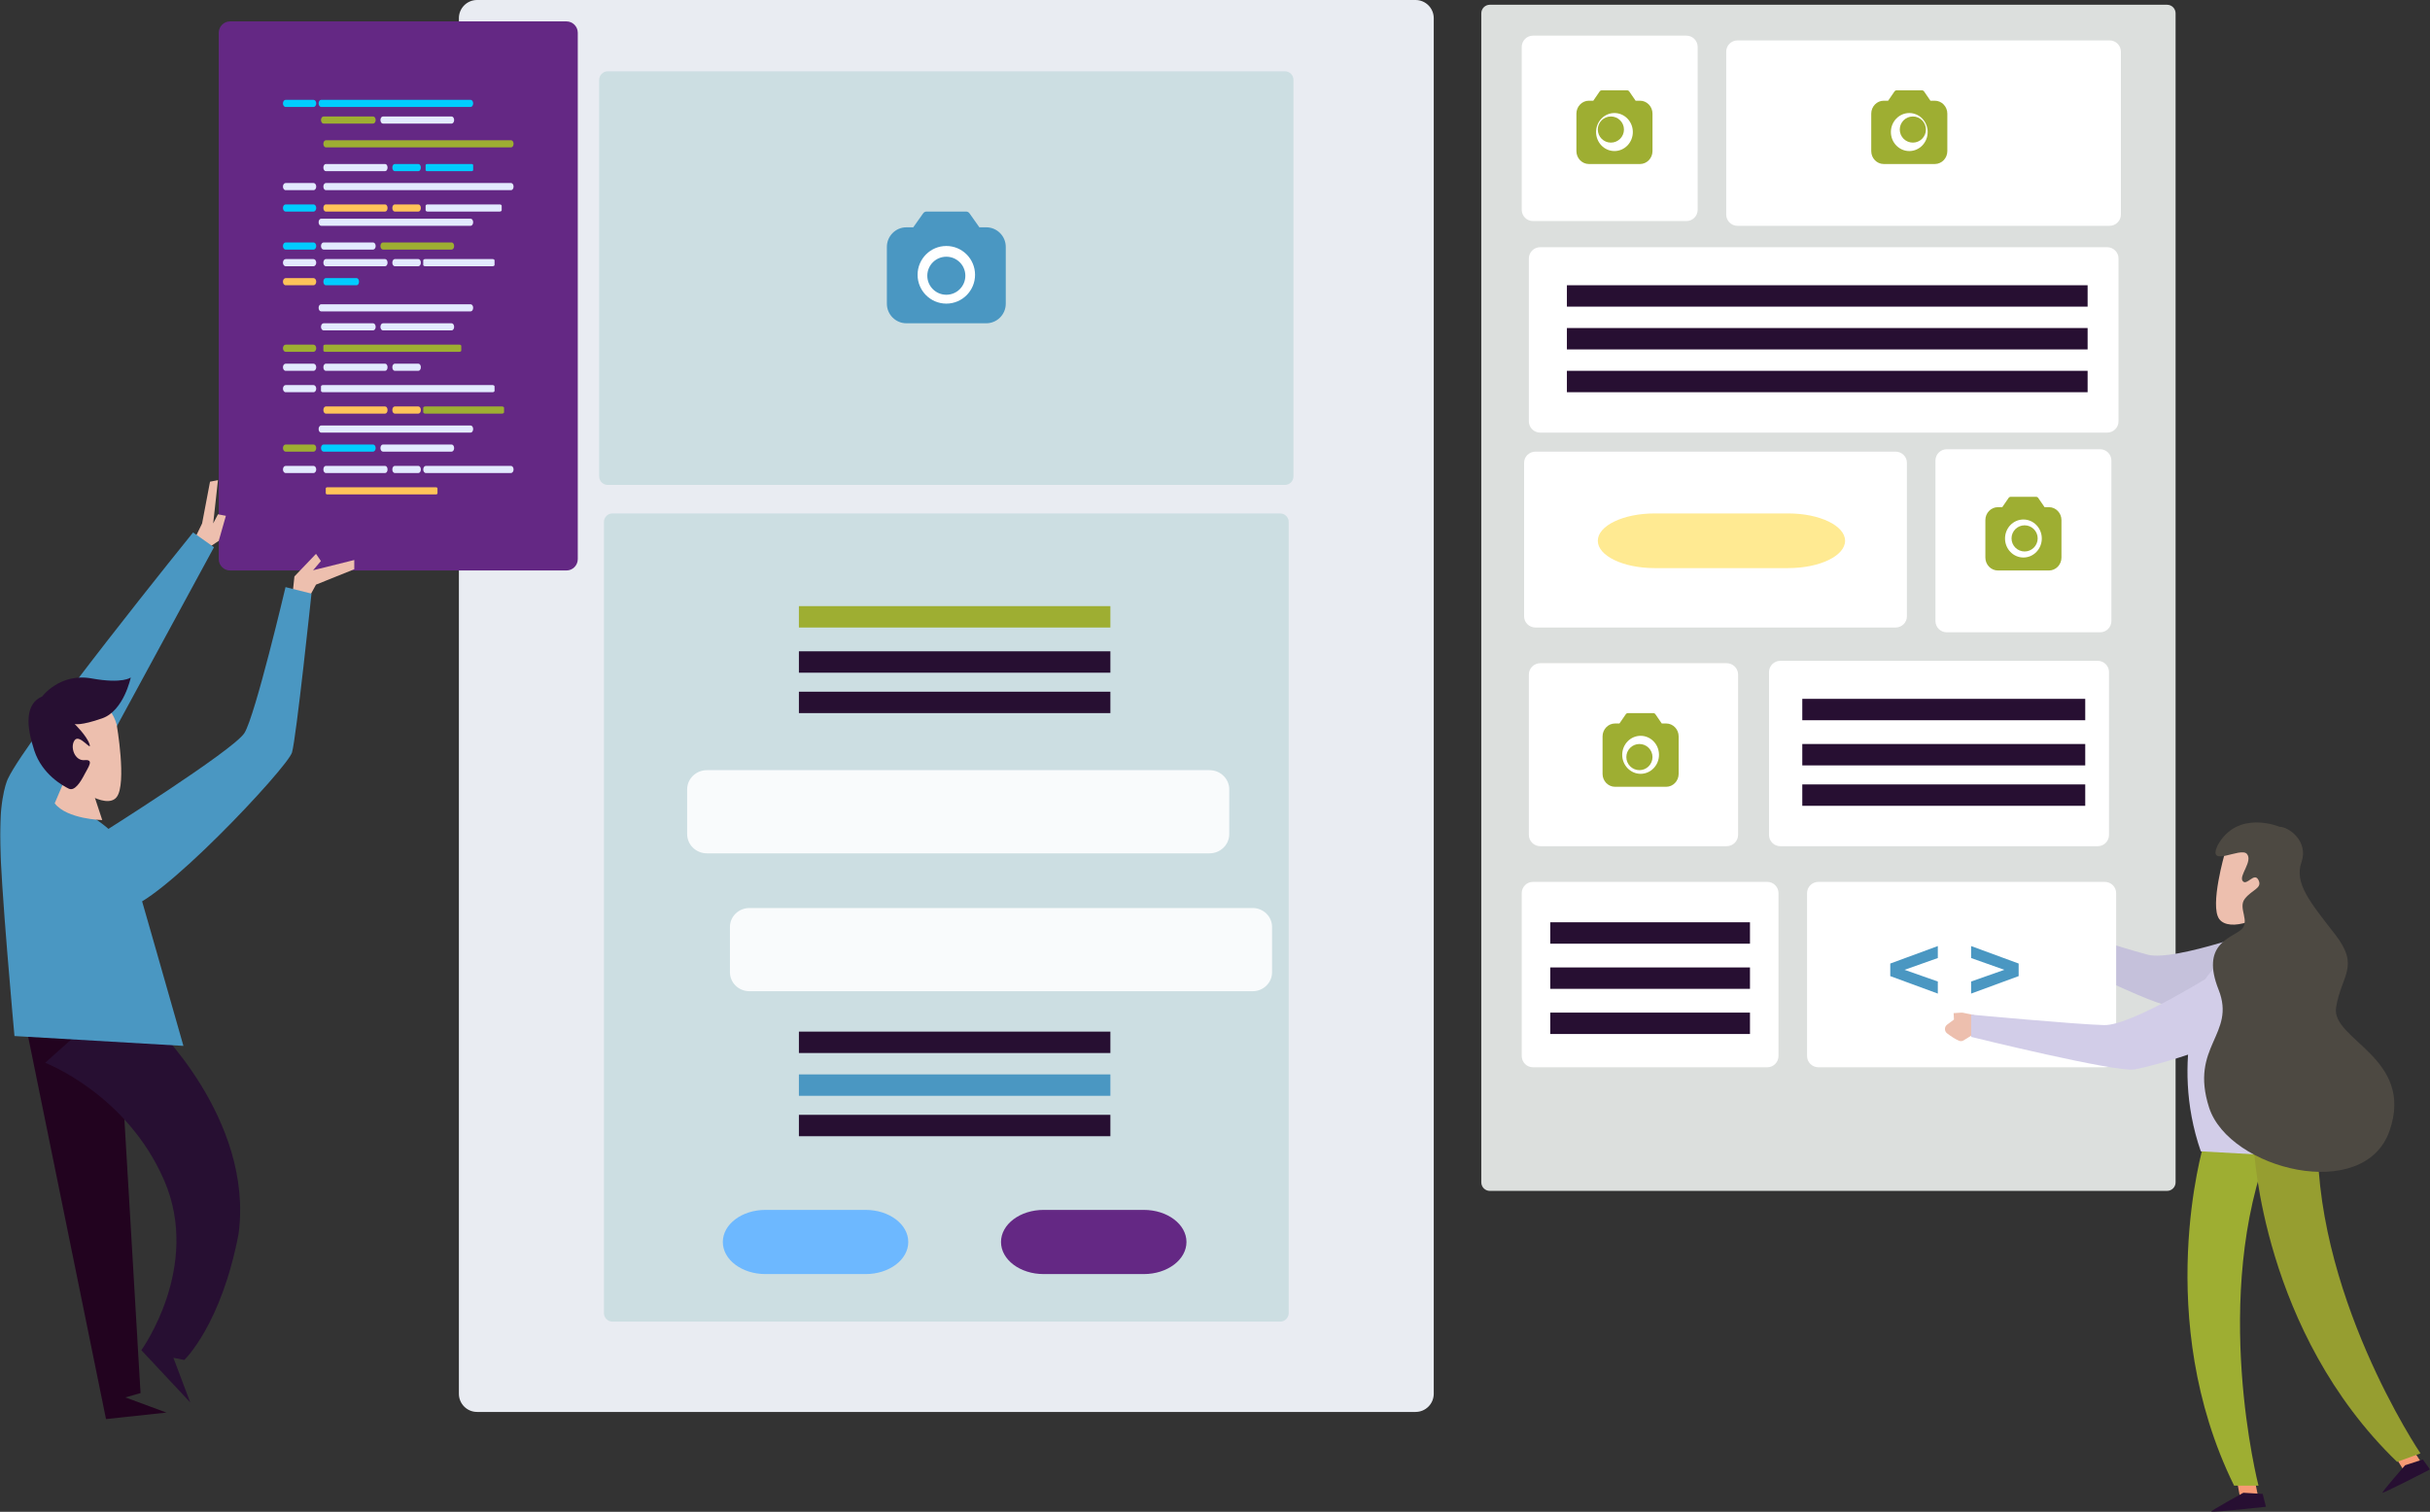 <svg xmlns="http://www.w3.org/2000/svg" xmlns:xlink="http://www.w3.org/1999/xlink" width="1022" height="636" viewBox="0 0 1022 636">
  <rect x="0" y="0" width="1022" height="636" fill="#333333" stroke="none"/>
  <defs>
    <polygon id="modelli2-a" points="0 637 1022 637 1022 0 0 0"/>
  </defs>
  <g fill="none" fill-rule="evenodd">
    <path fill="#E9ECF2" d="M595.356,594 L200.647,594 C196.422,594 193,590.579 193,586.354 L193,7.646 C193,3.423 196.422,0 200.647,0 L595.356,0 C599.575,0 603,3.423 603,7.646 L603,586.354 C603,590.579 599.575,594 595.356,594"/>
    <path fill="#CCDEE2" d="M544 33.608L544 200.392C544 202.385 542.39 204 540.405 204L255.592 204C253.608 204 252 202.385 252 200.392L252 33.608C252 31.615 253.608 30 255.592 30L540.405 30C542.39 30 544 31.615 544 33.608M257.597 216L538.403 216C540.39 216 542 217.607 542 219.591L542 552.409C542 554.393 540.39 556 538.403 556L257.597 556C255.61 556 254 554.393 254 552.409L254 219.591C254 217.607 255.61 216 257.597 216"/>
    <path fill="#6DB8FF" d="M364.066,536 L321.934,536 C312.028,536 304,529.957 304,522.5 C304,515.043 312.028,509 321.934,509 L364.066,509 C373.969,509 382,515.043 382,522.5 C382,529.957 373.969,536 364.066,536"/>
    <path fill="#642884" d="M481.066,536 L438.934,536 C429.028,536 421,529.957 421,522.5 C421,515.043 429.028,509 438.934,509 L481.066,509 C490.969,509 499,515.043 499,522.5 C499,529.957 490.969,536 481.066,536"/>
    <path fill="#F9FBFC" d="M508.678,359 L297.322,359 C292.726,359 289,355.369 289,350.893 L289,332.11 C289,327.631 292.726,324 297.322,324 L508.678,324 C513.274,324 517,327.631 517,332.11 L517,350.893 C517,355.369 513.274,359 508.678,359"/>
    <mask id="modelli2-b" fill="#fff">
      <use xlink:href="#modelli2-a"/>
    </mask>
    <polygon fill="#270F32" points="336 443 467 443 467 434 336 434" mask="url(#modelli2-b)"/>
    <polygon fill="#4A97C2" points="336 461 467 461 467 452 336 452" mask="url(#modelli2-b)"/>
    <polygon fill="#270F32" points="336 478 467 478 467 469 336 469" mask="url(#modelli2-b)"/>
    <polygon fill="#9EAE32" points="336 264 467 264 467 255 336 255" mask="url(#modelli2-b)"/>
    <polygon fill="#270F32" points="336 283 467 283 467 274 336 274" mask="url(#modelli2-b)"/>
    <polygon fill="#270F32" points="336 300 467 300 467 291 336 291" mask="url(#modelli2-b)"/>
    <path fill="#DCDFDD" d="M915,5.589 L915,497.414 C915,499.395 913.392,501 911.408,501 L626.592,501 C624.608,501 623,499.395 623,497.414 L623,5.589 C623,3.608 624.608,2 626.592,2 L911.408,2 C913.392,2 915,3.608 915,5.589" mask="url(#modelli2-b)"/>
    <path fill="#FFF" d="M709.278 93L644.724 93C642.118 93 640 90.867 640 88.232L640 19.768C640 17.135 642.118 15 644.724 15L709.278 15C711.885 15 714 17.135 714 19.768L714 88.232C714 90.867 711.885 93 709.278 93M887.25 95L730.744 95C728.124 95 726 92.865 726 90.23L726 21.765C726 19.133 728.124 17 730.744 17L887.25 17C889.871 17 892 19.133 892 21.765L892 90.23C892 92.865 889.871 95 887.25 95M797.203 264L645.797 264C643.149 264 641 261.904 641 259.314L641 194.686C641 192.096 643.149 190 645.797 190L797.203 190C799.851 190 802 192.096 802 194.686L802 259.314C802 261.904 799.851 264 797.203 264M886.227 182L647.771 182C645.137 182 643 179.867 643 177.23L643 108.768C643 106.133 645.137 104 647.771 104L886.227 104C888.86 104 891 106.133 891 108.768L891 177.23C891 179.867 888.86 182 886.227 182" mask="url(#modelli2-b)"/>
    <path fill="#FFF" d="M690,55.499 C690,61.852 684.852,67 678.501,67 C672.148,67 667,61.852 667,55.499 C667,49.148 672.148,44 678.501,44 C684.852,44 690,49.148 690,55.499" mask="url(#modelli2-b)"/>
    <path fill="#9EAE32" d="M679,63.544 C674.729,63.544 671.267,59.962 671.267,55.546 C671.267,51.133 674.729,47.551 679,47.551 C683.268,47.551 686.733,51.133 686.733,55.546 C686.733,59.962 683.268,63.544 679,63.544 M689.753,42.368 L687.899,42.368 L685.234,38.485 C685.024,38.18 684.683,38 684.318,38 L673.682,38 C673.317,38 672.976,38.18 672.766,38.485 L670.101,42.368 L668.247,42.368 C665.36,42.368 663,44.812 663,47.793 L663,63.575 C663,66.557 665.36,69 668.247,69 L689.753,69 C692.64,69 695,66.557 695,63.575 L695,47.793 C695,44.812 692.64,42.368 689.753,42.368" mask="url(#modelli2-b)"/>
    <path fill="#9EAE32" d="M683,54.499 C683,57.537 680.537,60 677.501,60 C674.463,60 672,57.537 672,54.499 C672,51.463 674.463,49 677.501,49 C680.537,49 683,51.463 683,54.499" mask="url(#modelli2-b)"/>
    <path fill="#FFF" d="M883.278,266 L818.724,266 C816.118,266 814,263.867 814,261.231 L814,193.769 C814,191.136 816.118,189 818.724,189 L883.278,189 C885.885,189 888,191.133 888,193.769 L888,261.231 C888,263.867 885.885,266 883.278,266" mask="url(#modelli2-b)"/>
    <path fill="#FFF" d="M862,227.499 C862,233.852 856.852,239 850.501,239 C844.148,239 839,233.852 839,227.499 C839,221.148 844.148,216 850.501,216 C856.852,216 862,221.148 862,227.499" mask="url(#modelli2-b)"/>
    <path fill="#9EAE32" d="M851,234.544 C846.729,234.544 843.267,230.962 843.267,226.546 C843.267,222.133 846.729,218.551 851,218.551 C855.268,218.551 858.733,222.133 858.733,226.546 C858.733,230.962 855.268,234.544 851,234.544 M861.753,213.368 L859.899,213.368 L857.234,209.485 C857.024,209.18 856.683,209 856.318,209 L845.682,209 C845.317,209 844.976,209.18 844.766,209.485 L842.101,213.368 L840.247,213.368 C837.36,213.368 835,215.812 835,218.793 L835,234.575 C835,237.557 837.36,240 840.247,240 L861.753,240 C864.64,240 867,237.557 867,234.575 L867,218.793 C867,215.812 864.64,213.368 861.753,213.368" mask="url(#modelli2-b)"/>
    <path fill="#9EAE32" d="M857,226.499 C857,229.537 854.537,232 851.501,232 C848.463,232 846,229.537 846,226.499 C846,223.463 848.463,221 851.501,221 C854.537,221 857,223.463 857,226.499" mask="url(#modelli2-b)"/>
    <path fill="#FFF" d="M726.146,356 L647.857,356 C645.174,356 643,353.867 643,351.231 L643,283.769 C643,281.136 645.174,279 647.857,279 L726.146,279 C728.826,279 731,281.133 731,283.769 L731,351.231 C731,353.867 728.826,356 726.146,356" mask="url(#modelli2-b)"/>
    <path fill="#FFF" d="M701,316.499 C701,322.852 695.853,328 689.503,328 C683.15,328 678,322.852 678,316.499 C678,310.148 683.15,305 689.503,305 C695.853,305 701,310.148 701,316.499" mask="url(#modelli2-b)"/>
    <path fill="#9EAE32" d="M690.001,325.544 C685.731,325.544 682.266,321.962 682.266,317.546 C682.266,313.133 685.731,309.551 690.001,309.551 C694.269,309.551 697.734,313.133 697.734,317.546 C697.734,321.962 694.269,325.544 690.001,325.544 M700.753,304.368 L698.9,304.368 L696.235,300.485 C696.022,300.18 695.681,300 695.319,300 L684.681,300 C684.319,300 683.978,300.18 683.768,300.485 L681.103,304.368 L679.247,304.368 C676.36,304.368 674,306.812 674,309.793 L674,325.575 C674,328.557 676.36,331 679.247,331 L700.753,331 C703.64,331 706,328.557 706,325.575 L706,309.793 C706,306.812 703.64,304.368 700.753,304.368" mask="url(#modelli2-b)"/>
    <path fill="#9EAE32" d="M695,318.499 C695,321.537 692.537,324 689.501,324 C686.463,324 684,321.537 684,318.499 C684,315.463 686.463,313 689.501,313 C692.537,313 695,315.463 695,318.499" mask="url(#modelli2-b)"/>
    <path fill="#FFF" d="M814,55.499 C814,61.852 808.853,67 802.503,67 C796.15,67 791,61.852 791,55.499 C791,49.148 796.15,44 802.503,44 C808.853,44 814,49.148 814,55.499" mask="url(#modelli2-b)"/>
    <path fill="#9EAE32" d="M803,63.547 C798.729,63.547 795.264,59.965 795.264,55.549 C795.264,51.136 798.729,47.554 803,47.554 C807.268,47.554 810.733,51.136 810.733,55.549 C810.733,59.965 807.268,63.547 803,63.547 M813.753,42.371 L811.899,42.371 L809.234,38.488 C809.021,38.183 808.68,38 808.318,38 L797.682,38 C797.317,38 796.976,38.183 796.766,38.488 L794.101,42.371 L792.244,42.371 C789.358,42.371 787,44.814 787,47.796 L787,63.575 C787,66.557 789.358,69 792.244,69 L813.753,69 C816.64,69 819,66.557 819,63.575 L819,47.796 C819,44.814 816.64,42.371 813.753,42.371" mask="url(#modelli2-b)"/>
    <path fill="#9EAE32" d="M810,54.499 C810,57.537 807.537,60 804.501,60 C801.463,60 799,57.537 799,54.499 C799,51.463 801.463,49 804.501,49 C807.537,49 810,51.463 810,54.499" mask="url(#modelli2-b)"/>
    <polygon fill="#270F32" points="659 129 878 129 878 120 659 120" mask="url(#modelli2-b)"/>
    <polygon fill="#270F32" points="659 147 878 147 878 138 659 138" mask="url(#modelli2-b)"/>
    <polygon fill="#270F32" points="659 165 878 165 878 156 659 156" mask="url(#modelli2-b)"/>
    <path fill="#FFF" d="M882.234,356 L748.766,356 C746.135,356 744,353.867 744,351.23 L744,282.768 C744,280.133 746.135,278 748.766,278 L882.234,278 C884.865,278 887,280.133 887,282.768 L887,351.23 C887,353.867 884.865,356 882.234,356" mask="url(#modelli2-b)"/>
    <polygon fill="#270F32" points="758 303 877 303 877 294 758 294" mask="url(#modelli2-b)"/>
    <polygon fill="#270F32" points="758 322 877 322 877 313 758 313" mask="url(#modelli2-b)"/>
    <polygon fill="#270F32" points="758 339 877 339 877 330 758 330" mask="url(#modelli2-b)"/>
    <path fill="#FFEA92" d="M752.088,239 L695.914,239 C682.704,239 672,233.851 672,227.5 C672,221.149 682.704,216 695.914,216 L752.088,216 C765.296,216 776,221.149 776,227.5 C776,233.851 765.296,239 752.088,239" mask="url(#modelli2-b)"/>
    <path fill="#C5C1DB" d="M955.289,389.576 C955.289,389.576 914.911,404.6 903.355,401.654 C891.8,398.708 849.956,385 849.956,385 L848,394.281 C848,394.281 904.224,422.638 911.916,422.964 C919.612,423.291 960.253,421.5 967.885,411.99 C975.514,402.485 968.296,390.241 955.289,389.576" mask="url(#modelli2-b)"/>
    <path fill="#FFF" d="M743.277,449 L644.721,449 C642.114,449 640,446.867 640,444.23 L640,375.768 C640,373.133 642.114,371 644.721,371 L743.277,371 C745.883,371 748,373.133 748,375.768 L748,444.23 C748,446.867 745.883,449 743.277,449" mask="url(#modelli2-b)"/>
    <polygon fill="#270F32" points="652 397 736 397 736 388 652 388" mask="url(#modelli2-b)"/>
    <polygon fill="#270F32" points="652 416 736 416 736 407 652 407" mask="url(#modelli2-b)"/>
    <polygon fill="#270F32" points="652 435 736 435 736 426 652 426" mask="url(#modelli2-b)"/>
    <path fill="#FFF" d="M885.208,449 L764.789,449 C762.145,449 760,446.875 760,444.254 L760,375.746 C760,373.125 762.145,371 764.789,371 L885.211,371 C887.855,371 890,373.125 890,375.746 L890,444.254 C890,446.875 887.855,449 885.208,449" mask="url(#modelli2-b)"/>
    <polygon fill="#4A97C2" points="815 403.04 801.009 408 815 412.92 815 418 795 410.642 795 405.358 815 398" mask="url(#modelli2-b)"/>
    <polygon fill="#4A97C2" points="829 398 849 405.355 849 410.642 829 418 829 412.92 842.991 408 829 403.04" mask="url(#modelli2-b)"/>
    <path fill="#F9FBFC" d="M526.822,417 L315.178,417 C310.659,417 307,413.431 307,409.031 L307,389.967 C307,385.566 310.659,382 315.178,382 L526.822,382 C531.338,382 535,385.566 535,389.967 L535,409.031 C535,413.431 531.338,417 526.822,417" mask="url(#modelli2-b)"/>
    <path fill="#FFF" d="M414,117 C414,126.386 406.389,134 397,134 C387.611,134 380,126.386 380,117 C380,107.611 387.611,100 397,100 C406.389,100 414,107.611 414,117" mask="url(#modelli2-b)"/>
    <path fill="#4A97C2" d="M398,127.732 C391.328,127.732 385.917,122.303 385.917,115.607 C385.917,108.913 391.328,103.484 398,103.484 C404.675,103.484 410.083,108.913 410.083,115.607 C410.083,122.303 404.675,127.732 398,127.732 M414.805,95.629 L411.904,95.629 L407.743,89.744 C407.413,89.277 406.88,89 406.309,89 L389.691,89 C389.123,89 388.587,89.277 388.26,89.744 L384.096,95.629 L381.198,95.629 C376.688,95.629 373,99.328 373,103.851 L373,127.778 C373,132.3 376.688,136 381.198,136 L414.805,136 C419.312,136 423,132.3 423,127.778 L423,103.851 C423,99.328 419.312,95.629 414.805,95.629" mask="url(#modelli2-b)"/>
    <path fill="#4A97C2" d="M406,115.999 C406,120.419 402.42,124 398,124 C393.583,124 390,120.419 390,115.999 C390,111.581 393.583,108 398,108 C402.42,108 406,111.581 406,115.999" mask="url(#modelli2-b)"/>
    <path fill="#642884" d="M238.228,240 L96.769,240 C94.136,240 92,237.851 92,235.196 L92,13.804 C92,11.152 94.136,9 96.769,9 L238.231,9 C240.864,9 243,11.152 243,13.804 L243,235.196 C243,237.851 240.864,240 238.228,240" mask="url(#modelli2-b)"/>
    <polyline fill="#EDBFAE" points="85.332 232 92 227.533 95 217 91.669 216.359 89.667 220.189 91.669 202 88.335 202.635 85 220.189 81 228.488 84.666 230.725" mask="url(#modelli2-b)"/>
    <polygon fill="#EDBFAE" points="123 250.271 123.827 242.5 132.905 233 134.968 236.024 131.668 239.909 149 235.591 149 239.476 132.905 245.953 129.604 252" mask="url(#modelli2-b)"/>
    <polygon fill="#22031F" points="11 432 44.583 597 70 594.265 52.753 587.884 59.107 586.06 50.03 432" mask="url(#modelli2-b)"/>
    <path fill="#270F32" d="M63.789,430.173 C63.789,430.173 106.749,470.474 100.35,519.018 C93.037,557.487 77.5,572.14 77.5,572.14 L72.927,571.224 L80.012,590 L59.446,568.019 C59.446,568.019 84.81,532.986 69.045,496.578 C53.278,460.167 19,447.117 19,447.117 C19,447.117 48.477,420.325 50.533,421.013 C52.591,421.701 63.789,430.173 63.789,430.173" mask="url(#modelli2-b)"/>
    <path fill="#4A97C2" d="M81.202,224 C81.202,224 11.505,310.262 3.384,327.514 C3.384,327.514 0,333.723 0,351.668 C0,369.61 6.088,435.858 6.088,435.858 L77.143,440 C77.143,440 54.135,359.256 53.458,357.186 C52.783,355.116 41.276,342.695 30.451,339.935 L90,230.212 L81.202,224 Z" mask="url(#modelli2-b)"/>
    <path fill="#EDBFAE" d="M38.312,330.917 C38.312,330.917 41.333,339.694 43,345 C43,345 28.211,344.693 23,337.957 L28.522,325 L38.312,330.917 Z" mask="url(#modelli2-b)"/>
    <path fill="#EDBFAE" d="M49.078,304.827 C49.078,304.827 53.402,329.669 49.078,335.314 C44.751,340.959 29.914,331.359 23.733,322.33 C17.55,313.295 16.316,292.972 26.824,291.279 C37.331,289.585 46.605,295.795 49.078,304.827" mask="url(#modelli2-b)"/>
    <path fill="#4A97C2" d="M41.857,351.09 C41.857,351.09 98.253,315.638 102.803,308.366 C107.351,301.091 120.086,247 120.086,247 L131,249.727 C131,249.727 124.634,310.183 122.815,316.546 C120.994,322.908 65.509,382 52.773,382 C40.038,382 35.491,365.635 41.857,351.09" mask="url(#modelli2-b)"/>
    <path fill="#270F32" d="M17.746,292.997 C17.746,292.997 25.198,283.001 38.441,285.4 C51.684,287.797 55,285 55,285 C55,285 52.102,298.994 42.995,302.195 C33.89,305.392 31.404,304.592 31.404,304.592 C31.404,304.592 36.371,309.391 37.615,312.989 C38.855,316.587 33.473,308.593 31.404,311.39 C29.337,314.19 31.404,320.185 35.543,319.787 C39.684,319.387 37.2,322.587 35.543,325.782 C33.89,328.983 31.404,332.981 28.922,331.782 C26.438,330.581 17.746,325.782 14.436,315.786 C11.123,305.793 10.297,296.194 17.746,292.997" mask="url(#modelli2-b)"/>
    <path fill="#0CF" d="M131.869 45L120.131 45C119.505 45 119 44.327 119 43.5 119 42.673 119.505 42 120.131 42L131.869 42C132.492 42 133 42.673 133 43.5 133 44.327 132.492 45 131.869 45M197.941 45L135.059 45C134.475 45 134 44.327 134 43.5 134 42.673 134.475 42 135.059 42L197.941 42C198.525 42 199 42.673 199 43.5 199 44.327 198.525 45 197.941 45" mask="url(#modelli2-b)"/>
    <path fill="#9EAE32" d="M156.905,52 L136.098,52 C135.493,52 135,51.327 135,50.499 C135,49.671 135.493,49 136.098,49 L156.905,49 C157.51,49 158,49.671 158,50.499 C158,51.327 157.51,52 156.905,52" mask="url(#modelli2-b)"/>
    <path fill="#E3EAFF" d="M189.942 52L161.058 52C160.475 52 160 51.327 160 50.499 160 49.671 160.475 49 161.058 49L189.942 49C190.525 49 191 49.671 191 50.499 191 51.327 190.525 52 189.942 52M197.941 95L135.059 95C134.475 95 134 94.329 134 93.499 134 92.671 134.475 92 135.059 92L197.941 92C198.525 92 199 92.671 199 93.499 199 94.329 198.525 95 197.941 95" mask="url(#modelli2-b)"/>
    <path fill="#0CF" d="M131.869,105 L120.131,105 C119.505,105 119,104.329 119,103.499 C119,102.671 119.505,102 120.131,102 L131.869,102 C132.492,102 133,102.671 133,103.499 C133,104.329 132.492,105 131.869,105" mask="url(#modelli2-b)"/>
    <path fill="#E3EAFF" d="M156.905,105 L136.098,105 C135.493,105 135,104.329 135,103.499 C135,102.671 135.493,102 136.098,102 L156.905,102 C157.51,102 158,102.671 158,103.499 C158,104.329 157.51,105 156.905,105" mask="url(#modelli2-b)"/>
    <path fill="#9EAE32" d="M189.942 105L161.058 105C160.475 105 160 104.329 160 103.499 160 102.671 160.475 102 161.058 102L189.942 102C190.525 102 191 102.671 191 103.499 191 104.329 190.525 105 189.942 105M214.949 62L137.051 62C136.472 62 136 61.329 136 60.499 136 59.671 136.472 59 137.051 59L214.949 59C215.528 59 216 59.671 216 60.499 216 61.329 215.528 62 214.949 62" mask="url(#modelli2-b)"/>
    <path fill="#0CF" d="M198.369,72 L179.634,72 C179.285,72 179,71.794 179,71.541 L179,69.459 C179,69.204 179.285,69 179.634,69 L198.366,69 C198.718,69 199,69.204 199,69.459 L199,71.541 C199,71.794 198.718,72 198.369,72" mask="url(#modelli2-b)"/>
    <path fill="#E3EAFF" d="M161.988,72 L137.014,72 C136.455,72 136,71.327 136,70.498 C136,69.673 136.455,69 137.014,69 L161.988,69 C162.547,69 163,69.673 163,70.498 C163,71.327 162.547,72 161.988,72" mask="url(#modelli2-b)"/>
    <path fill="#0CF" d="M175.98,72 L166.02,72 C165.455,72 165,71.327 165,70.498 C165,69.673 165.455,69 166.02,69 L175.98,69 C176.542,69 177,69.673 177,70.498 C177,71.327 176.542,72 175.98,72" mask="url(#modelli2-b)"/>
    <path fill="#E3EAFF" d="M131.869 80L120.131 80C119.505 80 119 79.329 119 78.499 119 77.671 119.505 77 120.131 77L131.869 77C132.492 77 133 77.671 133 78.499 133 79.329 132.492 80 131.869 80M214.949 80L137.051 80C136.472 80 136 79.329 136 78.499 136 77.671 136.472 77 137.051 77L214.949 77C215.528 77 216 77.671 216 78.499 216 79.329 215.528 80 214.949 80M131.869 112L120.131 112C119.505 112 119 111.327 119 110.498 119 109.673 119.505 109 120.131 109L131.869 109C132.492 109 133 109.673 133 110.498 133 111.327 132.492 112 131.869 112M207.195 112L178.811 112C178.364 112 178 111.757 178 111.461L178 109.539C178 109.241 178.364 109 178.811 109L207.192 109C207.639 109 208 109.241 208 109.539L208 111.461C208 111.757 207.639 112 207.195 112M161.988 112L137.014 112C136.455 112 136 111.327 136 110.498 136 109.673 136.455 109 137.014 109L161.988 109C162.547 109 163 109.673 163 110.498 163 111.327 162.547 112 161.988 112M175.98 112L166.02 112C165.455 112 165 111.327 165 110.498 165 109.673 165.455 109 166.02 109L175.98 109C176.542 109 177 109.673 177 110.498 177 111.327 176.542 112 175.98 112" mask="url(#modelli2-b)"/>
    <path fill="#FFC359" d="M131.869,120 L120.131,120 C119.505,120 119,119.329 119,118.499 C119,117.671 119.505,117 120.131,117 L131.869,117 C132.492,117 133,117.671 133,118.499 C133,119.329 132.492,120 131.869,120" mask="url(#modelli2-b)"/>
    <path fill="#0CF" d="M149.989 120L137.011 120C136.454 120 136 119.329 136 118.499 136 117.671 136.454 117 137.011 117L149.989 117C150.546 117 151 117.671 151 118.499 151 119.329 150.546 120 149.989 120M120.131 89C119.505 89 119 88.329 119 87.499 119 86.671 119.505 86 120.131 86L131.869 86C132.492 86 133 86.671 133 87.499 133 88.329 132.492 89 131.869 89" mask="url(#modelli2-b)"/>
    <path fill="#E3EAFF" d="M210.187,89 L179.813,89 C179.366,89 179,88.743 179,88.427 L179,86.575 C179,86.257 179.366,86 179.813,86 L210.187,86 C210.637,86 211,86.257 211,86.575 L211,88.427 C211,88.743 210.637,89 210.187,89" mask="url(#modelli2-b)"/>
    <path fill="#FFC359" d="M161.988 89L137.014 89C136.455 89 136 88.329 136 87.499 136 86.671 136.455 86 137.014 86L161.988 86C162.547 86 163 86.671 163 87.499 163 88.329 162.547 89 161.988 89M175.98 89L166.02 89C165.455 89 165 88.329 165 87.499 165 86.671 165.455 86 166.02 86L175.98 86C176.542 86 177 86.671 177 87.499 177 88.329 176.542 89 175.98 89" mask="url(#modelli2-b)"/>
    <path fill="#E3EAFF" d="M197.941 131L135.059 131C134.475 131 134 130.329 134 129.499 134 128.671 134.475 128 135.059 128L197.941 128C198.525 128 199 128.671 199 129.499 199 130.329 198.525 131 197.941 131M156.905 139L136.098 139C135.493 139 135 138.327 135 137.498 135 136.673 135.493 136 136.098 136L156.905 136C157.51 136 158 136.673 158 137.498 158 138.327 157.51 139 156.905 139M189.942 139L161.058 139C160.475 139 160 138.327 160 137.498 160 136.673 160.475 136 161.058 136L189.942 136C190.525 136 191 136.673 191 137.498 191 138.327 190.525 139 189.942 139M197.941 182L135.059 182C134.475 182 134 181.327 134 180.5 134 179.673 134.475 179 135.059 179L197.941 179C198.525 179 199 179.673 199 180.5 199 181.327 198.525 182 197.941 182" mask="url(#modelli2-b)"/>
    <path fill="#9EAE32" d="M131.869,190 L120.131,190 C119.505,190 119,189.327 119,188.499 C119,187.671 119.505,187 120.131,187 L131.869,187 C132.492,187 133,187.671 133,188.499 C133,189.327 132.492,190 131.869,190" mask="url(#modelli2-b)"/>
    <path fill="#0CF" d="M156.905,190 L136.098,190 C135.493,190 135,189.327 135,188.499 C135,187.671 135.493,187 136.098,187 L156.905,187 C157.51,187 158,187.671 158,188.499 C158,189.327 157.51,190 156.905,190" mask="url(#modelli2-b)"/>
    <path fill="#E3EAFF" d="M189.942,190 L161.058,190 C160.475,190 160,189.327 160,188.499 C160,187.671 160.475,187 161.058,187 L189.942,187 C190.525,187 191,187.671 191,188.499 C191,189.327 190.525,190 189.942,190" mask="url(#modelli2-b)"/>
    <path fill="#9EAE32" d="M131.869 148L120.131 148C119.505 148 119 147.327 119 146.499 119 145.671 119.505 145 120.131 145L131.869 145C132.492 145 133 145.671 133 146.499 133 147.327 132.492 148 131.869 148M193.261 148L136.733 148C136.328 148 136 147.767 136 147.476L136 145.522C136 145.233 136.328 145 136.733 145L193.261 145C193.666 145 194 145.233 194 145.522L194 147.476C194 147.767 193.666 148 193.261 148" mask="url(#modelli2-b)"/>
    <path fill="#E3EAFF" d="M131.869 156L120.131 156C119.505 156 119 155.329 119 154.499 119 153.671 119.505 153 120.131 153L131.869 153C132.492 153 133 153.671 133 154.499 133 155.329 132.492 156 131.869 156M161.988 156L137.014 156C136.455 156 136 155.329 136 154.499 136 153.671 136.455 153 137.014 153L161.988 153C162.547 153 163 153.671 163 154.499 163 155.329 162.547 156 161.988 156M175.98 156L166.02 156C165.455 156 165 155.329 165 154.499 165 153.671 165.455 153 166.02 153L175.98 153C176.542 153 177 153.671 177 154.499 177 155.329 176.542 156 175.98 156M131.869 165L120.131 165C119.505 165 119 164.327 119 163.5 119 162.673 119.505 162 120.131 162L131.869 162C132.492 162 133 162.673 133 163.5 133 164.327 132.492 165 131.869 165M207.173 165L135.824 165C135.366 165 135 164.735 135 164.412L135 162.588C135 162.263 135.366 162 135.824 162L207.173 162C207.628 162 208 162.263 208 162.588L208 164.412C208 164.735 207.628 165 207.173 165M131.869 199L120.131 199C119.505 199 119 198.327 119 197.499 119 196.671 119.505 196 120.131 196L131.869 196C132.492 196 133 196.671 133 197.499 133 198.327 132.492 199 131.869 199M214.907 199L179.093 199C178.49 199 178 198.327 178 197.499 178 196.671 178.49 196 179.093 196L214.907 196C215.51 196 216 196.671 216 197.499 216 198.327 215.51 199 214.907 199M161.988 199L137.014 199C136.455 199 136 198.327 136 197.499 136 196.671 136.455 196 137.014 196L161.988 196C162.547 196 163 196.671 163 197.499 163 198.327 162.547 199 161.988 199M175.98 199L166.02 199C165.455 199 165 198.327 165 197.499 165 196.671 165.455 196 166.02 196L175.98 196C176.542 196 177 196.671 177 197.499 177 198.327 176.542 199 175.98 199" mask="url(#modelli2-b)"/>
    <path fill="#FFC359" d="M183.347,208 L137.653,208 C137.295,208 137,207.786 137,207.522 L137,205.478 C137,205.214 137.295,205 137.653,205 L183.347,205 C183.707,205 184,205.214 184,205.478 L184,207.522 C184,207.786 183.707,208 183.347,208" mask="url(#modelli2-b)"/>
    <path fill="#9EAE32" d="M211.162,174 L178.841,174 C178.376,174 178,173.735 178,173.409 L178,171.589 C178,171.263 178.376,171 178.841,171 L211.162,171 C211.624,171 212,171.263 212,171.589 L212,173.409 C212,173.735 211.624,174 211.162,174" mask="url(#modelli2-b)"/>
    <path fill="#FFC359" d="M161.988 174L137.014 174C136.455 174 136 173.329 136 172.499 136 171.671 136.455 171 137.014 171L161.988 171C162.547 171 163 171.671 163 172.499 163 173.329 162.547 174 161.988 174M175.98 174L166.02 174C165.455 174 165 173.329 165 172.499 165 171.671 165.455 171 166.02 171L175.98 171C176.542 171 177 171.671 177 172.499 177 173.329 176.542 174 175.98 174" mask="url(#modelli2-b)"/>
    <path fill="#F7D3A9" d="M945.453,387.623 C945.453,387.623 942.584,395.958 941,401 C941,401 955.051,400.708 960,394.311 L954.756,382 L945.453,387.623 Z" mask="url(#modelli2-b)"/>
    <polygon fill="#F79A74" points="941 623.931 942.207 630.465 950 631 948.353 623" mask="url(#modelli2-b)"/>
    <path fill="#270F32" d="M943.501,628 C943.501,628 929.885,635.457 930.001,635.94 C930.113,636.419 953,633.892 953,633.892 L951.627,628.479 L943.501,628 Z" mask="url(#modelli2-b)"/>
    <polygon fill="#F79A74" points="1008 613.809 1011.21 619 1019 616.285 1014.905 610" mask="url(#modelli2-b)"/>
    <path fill="#270F32" d="M1011.522,616.427 C1011.522,616.427 1001.741,627.614 1002.005,627.99 C1002.267,628.365 1022,618.188 1022,618.188 L1018.982,614 L1011.522,616.427 Z" mask="url(#modelli2-b)"/>
    <path fill="#9EAE32" d="M926.776,481.655 C926.776,481.655 904.965,554.643 939.606,625 L949.867,625 C949.867,625 929.34,545.438 955,481 L926.776,481.655 Z" mask="url(#modelli2-b)"/>
    <path fill="#969E30" d="M948,483.42 C948,483.42 951.443,560.252 1008.154,615 L1018,611.441 C1018,611.441 971.751,543.057 974.853,473 L948,483.42 Z" mask="url(#modelli2-b)"/>
    <path fill="#EDBFAE" d="M935.747,358.804 C935.747,358.804 929.251,381.046 933.365,386.652 C937.482,392.259 952.621,387.18 958.501,378.208 C964.377,369.236 965.553,349.048 955.56,347.368 C945.569,345.683 938.096,349.832 935.747,358.804" mask="url(#modelli2-b)"/>
    <path fill="#D2CDE8" d="M973.138,487 C973.138,487 979,423.781 979,406.663 C979,405.877 978.986,405.144 978.973,404.408 C974.616,393.276 963.799,393.495 959.467,394.369 C955.127,395.249 938.196,400.735 938.305,401.394 L938.262,401.335 C932.43,405.62 927.967,410.698 927.562,411.93 C927.562,411.93 911.936,444.854 925.608,484.368 L973.138,487 Z" mask="url(#modelli2-b)"/>
    <path fill="#EDBFAE" d="M829.933,426.972 L825.543,426.046 C825.35,426.007 825.155,425.992 824.956,426.004 L821.645,426.218 L821.786,428.921 L818.915,431.058 C817.709,431.962 817.69,433.809 818.887,434.721 C820.404,435.87 822.38,437.237 823.965,437.858 C824.599,438.106 825.298,438.022 825.876,437.663 L830.929,434.531 C831.656,434.082 832.066,433.247 831.991,432.38 L831.694,428.994 C831.603,427.994 830.89,427.173 829.933,426.972" mask="url(#modelli2-b)"/>
    <path fill="#D2CDE8" d="M933.375,408.299 C933.375,408.299 896.861,431.572 884.903,431.253 C872.942,430.934 829,426.848 829,426.848 L829.017,436.215 C829.017,436.215 890.125,451.275 897.748,449.913 C905.369,448.548 944.904,437.967 950.416,427.145 C955.928,416.326 946.287,406.109 933.375,408.299" mask="url(#modelli2-b)"/>
    <path fill="#4D4942" d="M958.676,347.813 C958.676,347.813 941.023,340.346 932.638,355.72 C928.225,365.386 942.347,356.16 944.993,359.234 C947.642,362.309 941.463,368.46 943.229,370.656 C944.993,372.852 948.081,366.701 949.848,370.218 C951.615,373.73 947.202,374.173 944.111,378.125 C941.023,382.078 946.76,387.791 942.347,391.303 C937.935,394.82 925.577,397.454 933.08,416.345 C940.581,435.233 920.722,440.069 929.107,465.986 C937.493,491.906 994.421,506.405 1005.013,475.652 C1015.605,444.902 980.299,437.432 982.505,423.812 C984.711,410.194 992.657,406.679 982.063,393.062 C971.474,379.444 964.855,371.534 967.943,362.749 C971.032,353.964 962.649,347.813 958.676,347.813" mask="url(#modelli2-b)"/>
  </g>
</svg>
